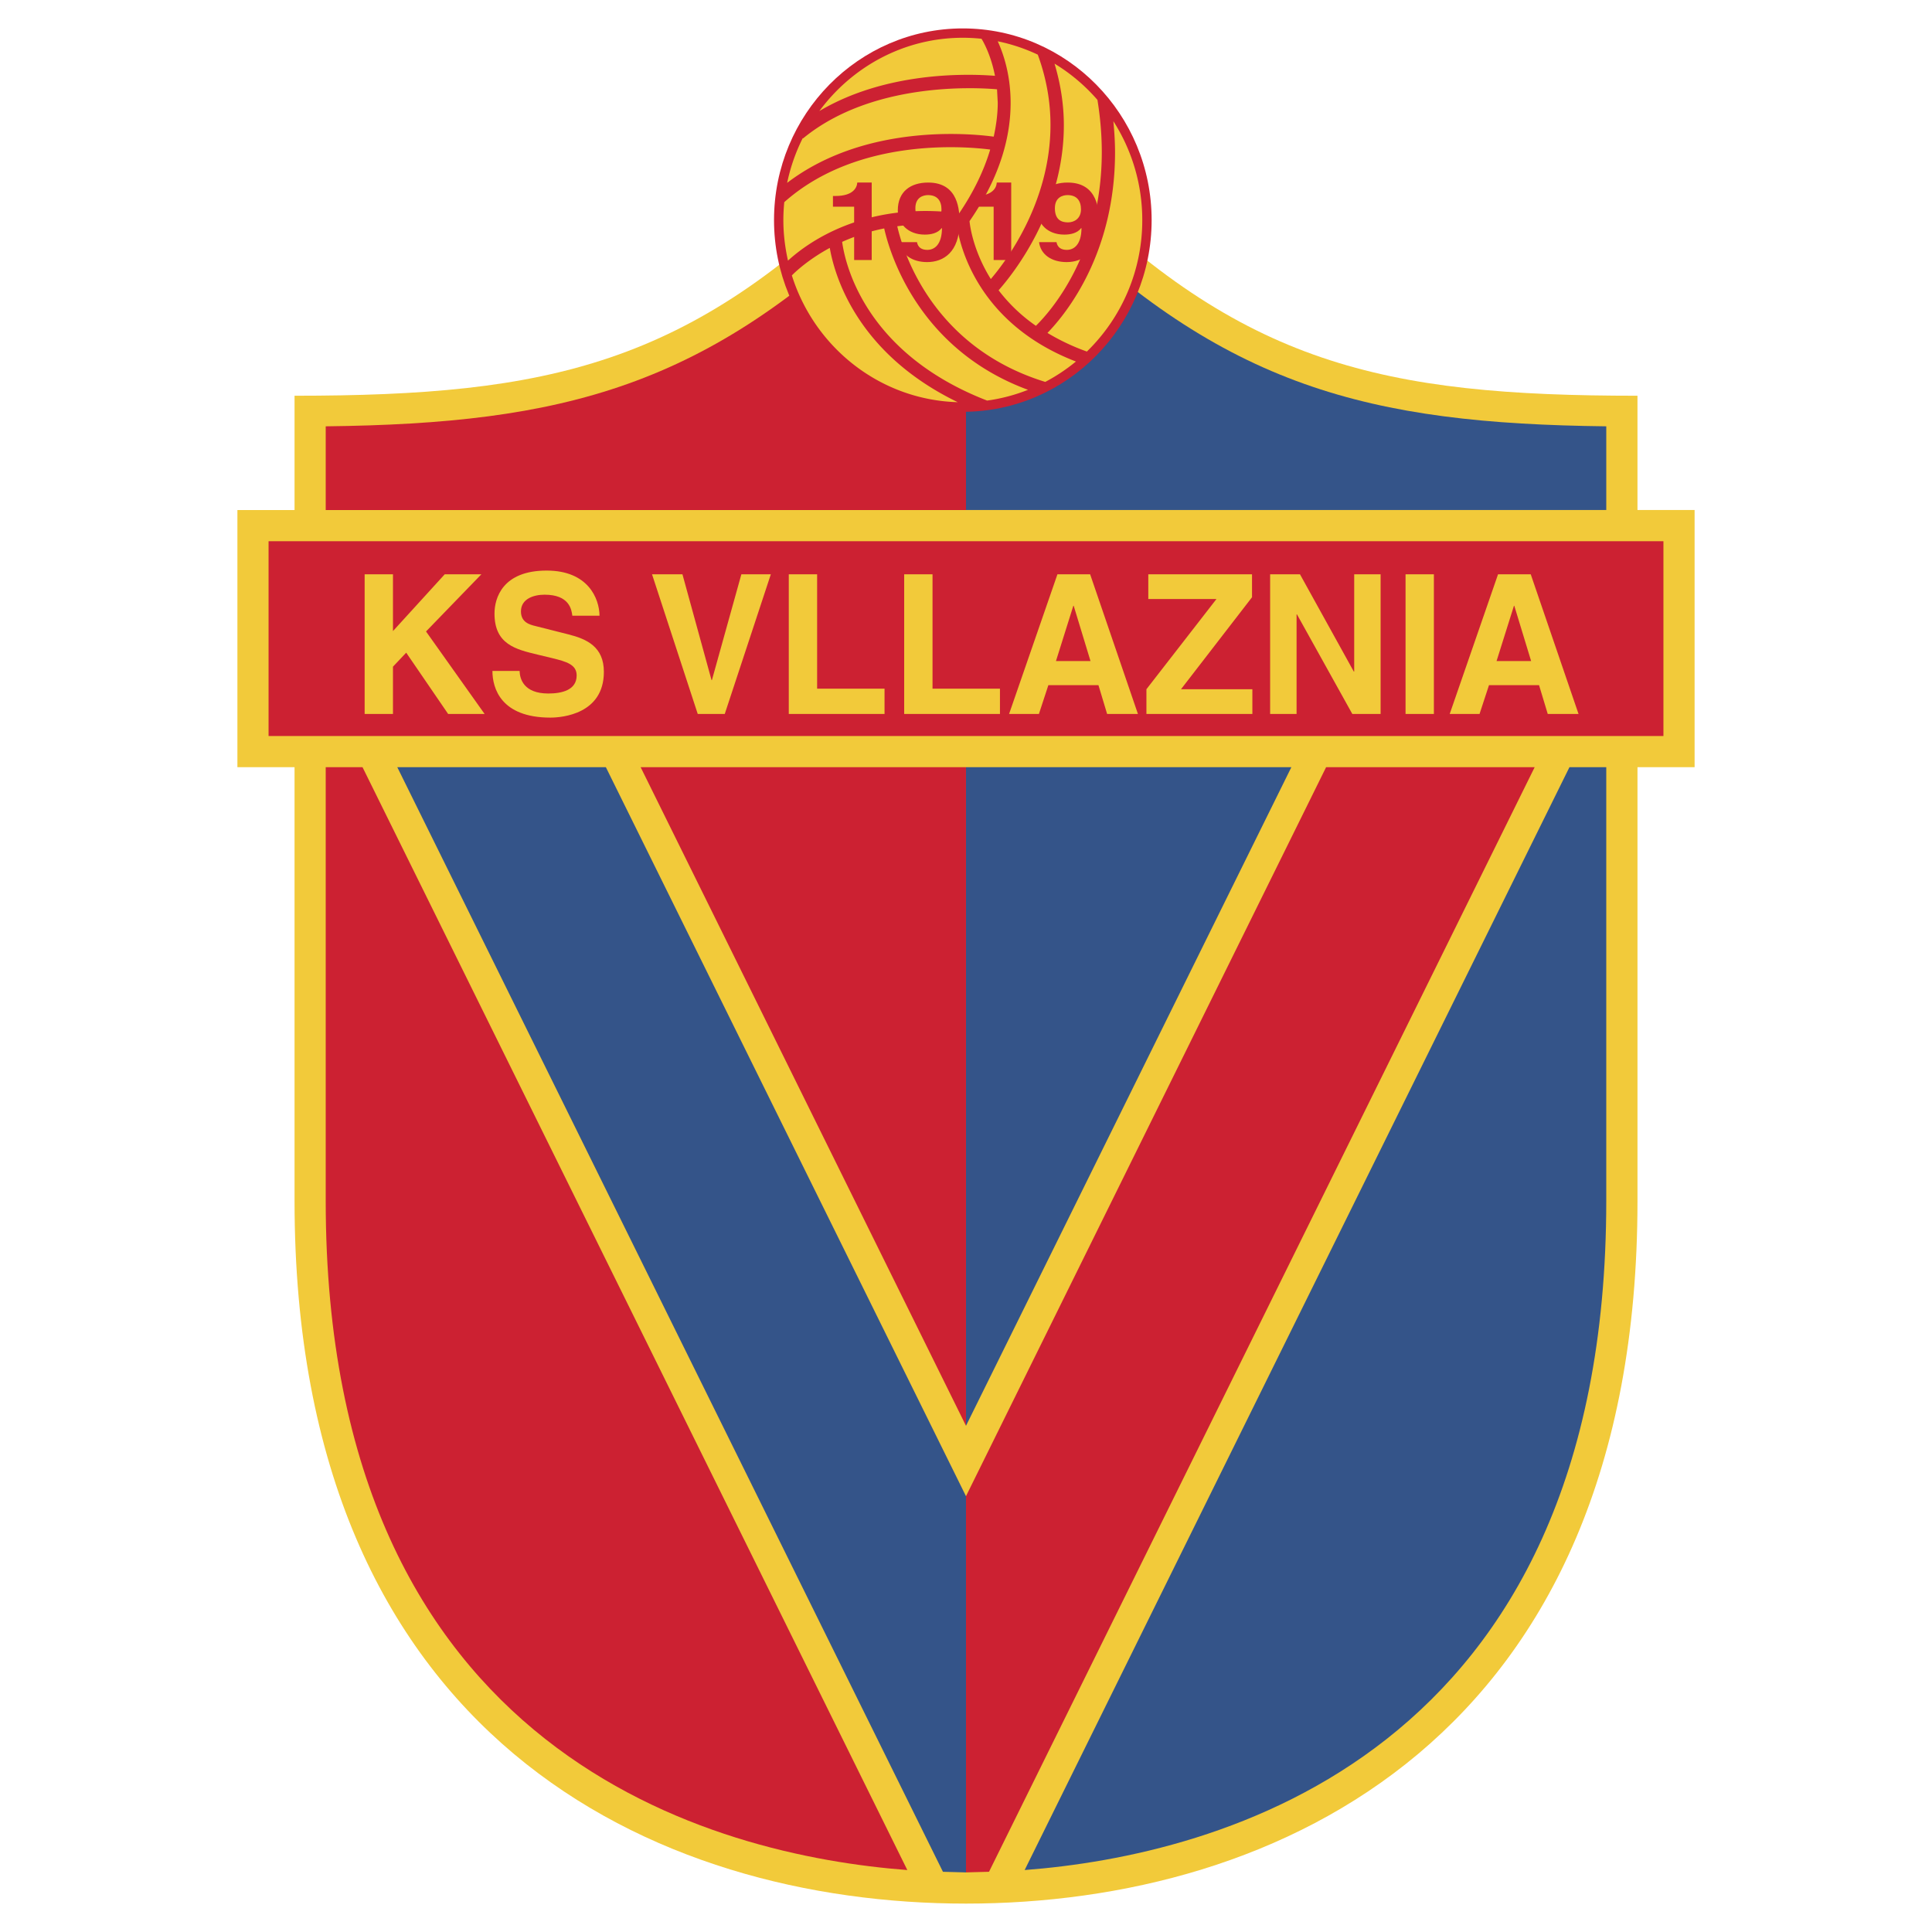 <svg xmlns="http://www.w3.org/2000/svg" width="2500" height="2500" viewBox="0 0 192.756 192.756"><g fill-rule="evenodd" clip-rule="evenodd"><path fill="#fff" d="M0 0h192.756v192.756H0V0z"/><path d="M169.07 50.885h-5.699V39.483c-25.398 0-39.412-3.093-57.588-21.269H86.971C68.794 36.39 54.784 39.483 29.387 39.483v11.402h-5.701v25.656h5.701v43.279c0 53.645 36.022 70.102 66.991 70.102s66.994-16.457 66.994-70.102V76.541h5.699V50.885h-.001z" fill="#f2ca3a"/><path fill="#cc2132" d="M96.377 142.254V76.542H63.916l32.461 65.712zM32.497 76.542v43.279c0 55.545 39.025 65.307 58.027 66.754L36.169 76.542h-3.672zM96.377 19.829l-7.991 1.305C70.582 38.63 56.178 42.26 32.497 42.535v8.351h63.881V19.829h-.001z"/><path d="M102.23 186.574c19.002-1.447 58.027-11.209 58.027-66.754V76.541h-3.672L102.23 186.574zM128.84 76.542H96.377v65.712l32.463-65.712zM160.258 50.885v-8.351c-23.682-.275-38.084-3.904-55.889-21.401l-7.992-1.305v31.057h63.881zM60.447 76.542h-20.81c8.737 17.688 52.986 107.261 54.44 110.207l2.3.061v-37.533l-35.93-72.735z" fill="#345489"/><path d="M96.377 149.275v37.533c.243-.006 1.287-.033 2.298-.061L153.116 76.54h-20.809c-11.299 22.876-35.93 72.735-35.93 72.735zM26.795 53.995v19.436h139.166V53.995H26.795z" fill="#cc2132"/><path fill="#f2ca3a" d="M39.207 71.23h-2.826V57.297h2.826v5.666l5.164-5.666h3.656l-5.522 5.705 5.843 8.228H44.71l-4.183-6.113-1.32 1.397v4.716zM51.841 66.941c.019.776.396 2.25 2.865 2.25 1.339 0 2.827-.33 2.827-1.805 0-1.086-1.017-1.377-2.449-1.727l-1.452-.349c-2.186-.524-4.296-1.029-4.296-4.095 0-1.552.81-4.289 5.202-4.289 4.145 0 5.257 2.794 5.276 4.502H57.1c-.075-.621-.301-2.096-2.77-2.096-1.074 0-2.355.407-2.355 1.669 0 1.086.867 1.319 1.432 1.456l3.298.834c1.847.465 3.543 1.241 3.543 3.744 0 4.192-4.146 4.561-5.334 4.561-4.937 0-5.785-2.931-5.785-4.657h2.712v.002zM73.966 57.297h2.94L72.309 71.23h-2.696l-4.56-13.933h3.034l2.902 10.557h.038l2.939-10.557zM81.524 68.707h6.727v2.523h-9.554V57.297h2.827v11.41zM93.038 68.707h6.728v2.523H90.21V57.297h2.828v11.41zM107.086 60.44h.037l1.676 5.511h-3.445l1.732-5.511zm-2.49 7.917h4.996l.865 2.873h3.074l-4.768-13.933h-3.262l-4.824 13.933h2.977l.942-2.873zM124.949 71.23h-10.57v-2.465l6.99-9.003h-6.803v-2.465h10.348v2.29l-7.086 9.178h7.121v2.465zM135.109 57.297h2.635V71.23h-2.824l-5.524-9.936h-.037v9.936h-2.638V57.297h2.978L135.068 67h.041v-9.703zM143.059 71.23h-2.827V57.297h2.827V71.23zM151.047 60.44h.035l1.678 5.511h-3.447l1.734-5.511zm-2.49 7.917h4.994l.867 2.873h3.072l-4.768-13.933h-3.262l-4.822 13.933h2.977l.942-2.873z"/><path d="M77.224 21.96c0 10.545 8.451 19.125 18.839 19.125 10.387 0 18.836-8.58 18.836-19.125 0-10.546-8.449-19.125-18.836-19.125-10.388-.001-18.839 8.579-18.839 19.125z" fill="#cc2132"/><path d="M99.143 13.634c.254-1.152.402-2.294.402-3.393 0 0-.057-1.074-.072-1.332-2.279-.195-12.382-.706-19.208 4.782l-.151.122-.025-.031a18.25 18.25 0 0 0-1.555 4.462c7.758-5.911 18.174-4.939 20.609-4.61zM82.787 24.733c-2.157 1.17-3.447 2.403-3.783 2.745 2.257 7.183 8.793 12.425 16.55 12.648-10.082-4.883-12.293-12.653-12.767-15.393z" fill="#f2ca3a"/><path d="M88.216 22.79a19.759 19.759 0 0 0-4.195 1.341c.276 2.047 2.159 10.978 14.282 15.764l.182.071a17.498 17.498 0 0 0 4.08-1.074C91.554 34.833 88.741 25.148 88.216 22.79zM99.631 28.961a16.515 16.515 0 0 0 3.721 3.545c1.396-1.368 6.574-7.125 6.574-17.328 0-1.582-.127-3.27-.41-5.064l-.021-.143a18.038 18.038 0 0 0-4.285-3.622c.643 2.142.93 4.207.93 6.154-.001 8.497-5.058 14.819-6.509 16.458z" fill="#f2ca3a"/><path d="M95.475 22.567a22.817 22.817 0 0 0-5.955.007c.531 2.333 3.38 12.028 14.767 15.529a18.108 18.108 0 0 0 3.059-2.034c-9.84-3.786-11.594-11.628-11.871-13.502z" fill="#f2ca3a"/><path d="M96.731 22.062c.043.483.375 2.985 2.123 5.777 1.424-1.665 5.953-7.565 5.953-15.375 0-2.207-.369-4.562-1.268-7.012a17.576 17.576 0 0 0-3.996-1.333c.541 1.174 1.287 3.3 1.287 6.15 0 3.172-.928 7.221-4.099 11.793z" fill="#f2ca3a"/><path d="M99.27 7.565c-.422-2.166-1.219-3.499-1.344-3.698-.613-.064-1.234-.1-1.863-.1-5.856 0-11.048 2.884-14.317 7.313 6.636-3.939 14.685-3.741 17.524-3.515zM104.506 33.216a21.898 21.898 0 0 0 3.932 1.858 18.27 18.27 0 0 0 5.527-13.114 18.27 18.27 0 0 0-2.885-9.87c.104 1.07.168 2.115.168 3.107 0 10.066-4.83 16.044-6.742 18.019zM95.702 21.273c1.425-2.1 2.457-4.234 3.091-6.352-2.516-.321-13.225-1.24-20.525 5.229l-.022.021c-.057.589-.09 1.185-.09 1.789 0 1.391.169 2.74.461 4.043 1.896-1.74 7.585-5.963 17.085-4.73z" fill="#f2ca3a"/><path d="M83.103 19.553h.25c1.69 0 2.14-.763 2.178-1.339h1.439v7.728h-1.752V20.62h-2.115v-1.067zM91.327 20.771c0-1.11.814-1.306 1.264-1.306.901 0 1.34.544 1.34 1.426 0 .914-.676 1.295-1.289 1.295-.665.001-1.315-.25-1.315-1.415zm-1.577 3.386c.15 1.23 1.239 1.992 2.754 1.992 1.602 0 3.229-.969 3.229-3.962 0-1.088-.05-3.973-3.129-3.973-1.74 0-3.03.882-3.03 2.776 0 1.295.989 2.417 2.692 2.417.6 0 1.289-.13 1.689-.653l.025.021c-.012 1.622-.739 2.156-1.464 2.156-.539 0-.926-.229-1.027-.763v-.011H89.75zM97.021 19.553h.25c1.691 0 2.141-.763 2.178-1.339h1.439v7.728h-1.752V20.62h-2.115v-1.067zM105.246 20.771c0-1.11.814-1.306 1.264-1.306.902 0 1.34.544 1.34 1.426 0 .914-.678 1.295-1.289 1.295-.665.001-1.315-.25-1.315-1.415zm-1.578 3.386c.15 1.23 1.238 1.992 2.754 1.992 1.604 0 3.23-.969 3.23-3.962 0-1.088-.051-3.973-3.131-3.973-1.74 0-3.027.882-3.027 2.776 0 1.295.986 2.417 2.691 2.417.6 0 1.287-.13 1.688-.653l.027.021c-.016 1.622-.74 2.156-1.467 2.156-.537 0-.926-.229-1.025-.763v-.011h-1.74z" fill="#cc2132"/></g></svg>